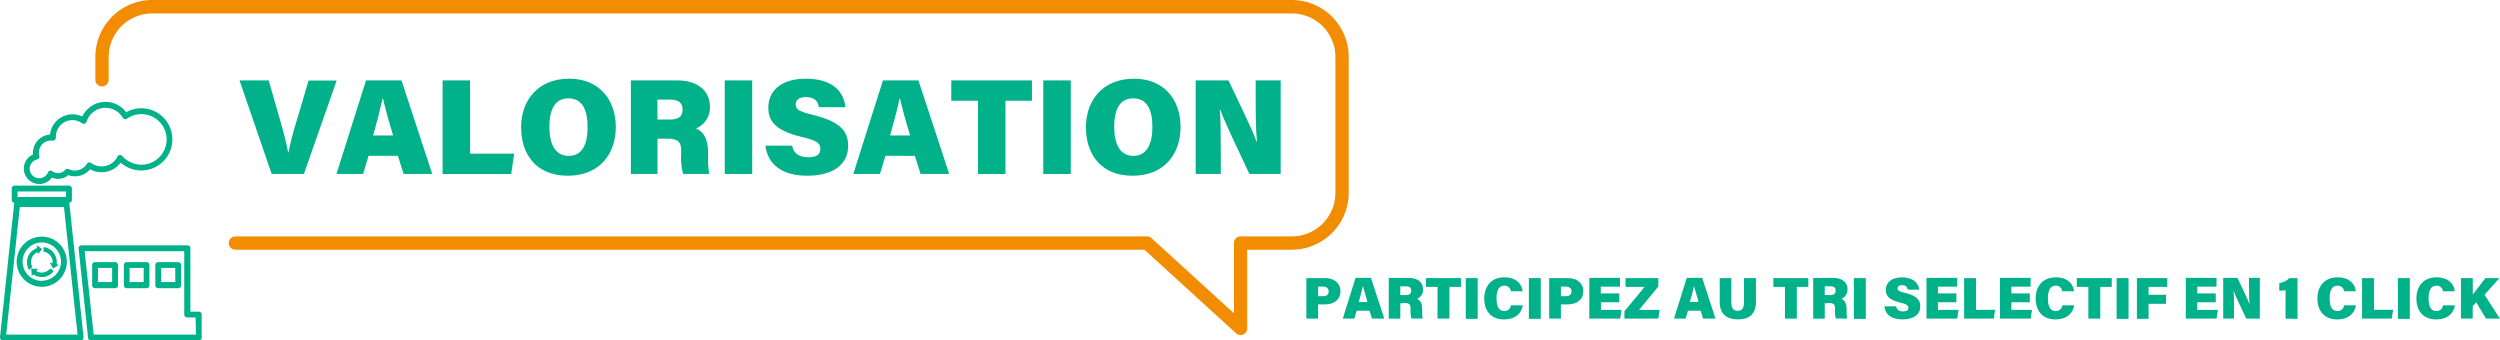 <svg xmlns="http://www.w3.org/2000/svg" viewBox="0 0 552.13 75.2"><defs><style>.cls-1{fill:#f28c00;}.cls-2{fill:#00b189;}</style></defs><g id="Calque_2" data-name="Calque 2"><g id="Calque_1-2" data-name="Calque 1"><path class="cls-1" d="M274,74a1.46,1.46,0,0,1-1-.38L252.75,55.15H52a1.47,1.47,0,0,1,0-2.94H253.32a1.45,1.45,0,0,1,1,.39l18.2,16.6V53.68A1.46,1.46,0,0,1,274,52.21H285.3a9.63,9.63,0,0,0,9.63-9.62v-30a9.63,9.63,0,0,0-9.63-9.62H33.59A9.63,9.63,0,0,0,24,12.56v5.06a1.47,1.47,0,1,1-2.94,0V12.56A12.58,12.58,0,0,1,33.59,0H285.3a12.58,12.58,0,0,1,12.56,12.56v30A12.58,12.58,0,0,1,285.3,55.15h-9.86V72.52a1.47,1.47,0,0,1-.87,1.35A1.52,1.52,0,0,1,274,74Z"/><path class="cls-2" d="M288.51,61.42h4.15c2,0,3.38,1.12,3.38,2.87,0,2-1.54,2.94-3.44,2.94h-1.5v3.14h-2.59Zm2.59,4h1.07c.75,0,1.27-.31,1.27-1.06s-.53-1.06-1.26-1.06H291.1v2.12Z"/><path class="cls-2" d="M299.63,68.63l-.52,1.74h-2.55l2.82-9h3.4l2.94,9H303l-.54-1.74ZM302,66.69c-.42-1.41-.77-2.66-1-3.53h0c-.21,1-.55,2.24-.92,3.53Z"/><path class="cls-2" d="M309.26,67v3.38h-2.55v-9h4.44c2.11,0,3.13,1.13,3.13,2.48A2.16,2.16,0,0,1,312.94,66c.56.2,1.16.8,1.16,2.31v.38a8.22,8.22,0,0,0,.12,1.66h-2.5a6.13,6.13,0,0,1-.19-2v-.23c0-.77-.19-1.2-1.34-1.2Zm0-1.83h1.22c.87,0,1.19-.36,1.19-1s-.38-.94-1.18-.94h-1.23v1.91Z"/><path class="cls-2" d="M317.48,63.36h-2.56V61.42h7.73v1.94h-2.54v7h-2.63Z"/><path class="cls-2" d="M326.35,61.42v9h-2.63v-9Z"/><path class="cls-2" d="M336.31,67.43c-.33,1.87-1.7,3.11-4.16,3.11-2.93,0-4.35-2-4.35-4.58s1.4-4.71,4.48-4.71c2.63,0,3.83,1.53,4,3.08h-2.6a1.36,1.36,0,0,0-1.46-1.23c-1.28,0-1.71,1.21-1.71,2.77s.36,2.82,1.74,2.82a1.4,1.4,0,0,0,1.44-1.26Z"/><path class="cls-2" d="M340.28,61.42v9h-2.63v-9Z"/><path class="cls-2" d="M342.14,61.42h4.15c2,0,3.38,1.12,3.38,2.87,0,2-1.55,2.94-3.44,2.94h-1.5v3.14h-2.59v-9Zm2.59,4h1.07c.74,0,1.27-.31,1.27-1.06s-.53-1.06-1.26-1.06h-1.08v2.12Z"/><path class="cls-2" d="M357.65,66.75h-4.08v1.68h4.55l-.29,1.94H351v-9h6.78v1.94h-4.25V64.8h4.08Z"/><path class="cls-2" d="M358.76,68.74l4.46-5.38H359V61.42h7.25v1.85L362,68.43h4.53l-.29,1.94h-7.48V68.74Z"/><path class="cls-2" d="M372.78,68.63l-.52,1.74H369.7l2.83-9h3.4l2.94,9h-2.74l-.54-1.74Zm2.35-1.94c-.42-1.41-.77-2.66-1-3.53h0c-.21,1-.55,2.24-.92,3.53Z"/><path class="cls-2" d="M382.37,61.42v5.5c0,1.29.64,1.72,1.43,1.72s1.36-.52,1.36-1.72v-5.5h2.64v5.24c0,3-1.76,3.88-4,3.88s-4-1-4-3.87V61.42Z"/><path class="cls-2" d="M394.21,63.36h-2.56V61.42h7.72v1.94h-2.54v7h-2.62Z"/><path class="cls-2" d="M403,67v3.38h-2.55v-9h4.44c2.11,0,3.13,1.13,3.13,2.48A2.17,2.17,0,0,1,406.66,66c.57.2,1.17.8,1.17,2.31v.38a8.22,8.22,0,0,0,.12,1.66h-2.5a6.13,6.13,0,0,1-.19-2v-.23c0-.77-.19-1.2-1.35-1.2Zm0-1.83h1.21c.88,0,1.19-.36,1.19-1s-.37-.94-1.18-.94H403v1.91Z"/><path class="cls-2" d="M412.06,61.42v9h-2.63v-9Z"/><path class="cls-2" d="M418.76,67.66c.15.78.7,1.11,1.55,1.11s1.16-.28,1.16-.8-.4-.81-1.82-1.15c-2.64-.64-3.16-1.6-3.16-2.81,0-1.5,1.1-2.76,3.59-2.76s3.65,1.31,3.78,2.73h-2.54c-.07-.48-.31-1-1.24-1-.61,0-1,.22-1,.71s.32.67,1.7,1c2.76.69,3.31,1.68,3.31,3,0,1.68-1.3,2.85-3.92,2.85s-3.79-1.16-4-2.88Z"/><path class="cls-2" d="M432.08,66.75H428v1.68h4.55l-.29,1.94h-6.79v-9h6.78v1.94H428V64.8h4.07v2Z"/><path class="cls-2" d="M433.77,61.42h2.64v7h4.22l-.29,1.94h-6.56v-9Z"/><path class="cls-2" d="M448.29,66.75h-4.07v1.68h4.55l-.29,1.94h-6.79v-9h6.78v1.94h-4.25V64.8h4.07v2Z"/><path class="cls-2" d="M458.09,67.43c-.33,1.87-1.7,3.11-4.16,3.11-2.93,0-4.35-2-4.35-4.58s1.4-4.71,4.48-4.71c2.63,0,3.83,1.53,4,3.08h-2.61A1.36,1.36,0,0,0,454,63.1c-1.28,0-1.71,1.21-1.71,2.77s.36,2.82,1.74,2.82a1.4,1.4,0,0,0,1.44-1.26Z"/><path class="cls-2" d="M461.22,63.36h-2.56V61.42h7.72v1.94h-2.53v7h-2.63v-7Z"/><path class="cls-2" d="M470.09,61.42v9h-2.63v-9Z"/><path class="cls-2" d="M471.94,61.42h6.7v1.94h-4.13V65.1h3.86v2h-3.86v3.31h-2.57Z"/><path class="cls-2" d="M489.35,66.75h-4.08v1.68h4.55l-.29,1.94h-6.79v-9h6.78v1.94h-4.25V64.8h4.08v2Z"/><path class="cls-2" d="M491,70.37v-9h3.14c.94,2,2.3,4.74,2.68,5.84h0c-.1-.93-.12-2.51-.12-3.94v-1.9h2.39v9h-3c-.76-1.62-2.38-5-2.8-6.16h0c.08.84.09,2.58.09,4.15v2Z"/><path class="cls-2" d="M504.77,70.37V64.08a6.84,6.84,0,0,1-1.39.1V62.52a3.88,3.88,0,0,0,2.22-1.1h1.81v9Z"/><path class="cls-2" d="M520.32,67.43c-.33,1.87-1.7,3.11-4.16,3.11-2.93,0-4.35-2-4.35-4.58s1.4-4.71,4.48-4.71c2.63,0,3.83,1.53,4,3.08h-2.61a1.36,1.36,0,0,0-1.46-1.23c-1.28,0-1.71,1.21-1.71,2.77s.36,2.82,1.74,2.82a1.4,1.4,0,0,0,1.44-1.26Z"/><path class="cls-2" d="M521.66,61.42h2.64v7h4.22l-.29,1.94h-6.56v-9Z"/><path class="cls-2" d="M532.21,61.42v9h-2.63v-9Z"/><path class="cls-2" d="M542.17,67.43c-.32,1.87-1.7,3.11-4.16,3.11-2.93,0-4.34-2-4.34-4.58s1.4-4.71,4.47-4.71c2.63,0,3.83,1.53,4,3.08h-2.61a1.36,1.36,0,0,0-1.46-1.23c-1.27,0-1.71,1.21-1.71,2.77s.36,2.82,1.74,2.82a1.42,1.42,0,0,0,1.45-1.26Z"/><path class="cls-2" d="M543.52,61.42h2.6v3.63c.59-.81,1.91-2.45,2.79-3.63H552l-3.29,3.67,3.4,5.28h-3.07l-2.15-3.59-.79.82v2.77h-2.6v-9Z"/><path class="cls-2" d="M60,38.42,52.9,17.76h6.44l2.55,8.88c.8,2.75,1.27,4.66,1.74,7h.09a63.73,63.73,0,0,1,1.79-6.91l2.64-8.94h6.2L67.12,38.42Z"/><path class="cls-2" d="M81.4,34.41l-1.2,4H74.31l6.53-20.66h7.83l6.79,20.66H89.14l-1.26-4Zm5.42-4.49c-1-3.25-1.77-6.13-2.23-8.15H84.5C84,24,83.24,27,82.4,29.92Z"/><path class="cls-2" d="M97.75,17.76h6.07V33.94h9.74l-.66,4.49H97.75Z"/><path class="cls-2" d="M136,28.08c0,5.84-3.53,10.73-10.6,10.73S115.09,34,115.09,28.1s3.68-10.72,10.62-10.72C132.22,17.38,136,21.9,136,28.08ZM121.33,28c0,3.79,1.26,6.43,4.26,6.43,3.15,0,4.18-2.8,4.18-6.32,0-3.77-1.1-6.39-4.26-6.39C122.57,21.74,121.33,24.17,121.33,28Z"/><path class="cls-2" d="M145.21,30.62v7.8h-5.88V17.76h10.23c4.87,0,7.22,2.61,7.22,5.73a5,5,0,0,1-3.1,4.9c1.31.45,2.7,1.83,2.7,5.33v.86a20,20,0,0,0,.26,3.84h-5.77a14.19,14.19,0,0,1-.43-4.51v-.53c0-1.78-.43-2.76-3.1-2.76Zm0-4.22H148c2,0,2.75-.84,2.75-2.23S149.88,22,148,22h-2.82Z"/><path class="cls-2" d="M166.13,17.76V38.42h-6.07V17.76Z"/><path class="cls-2" d="M174.94,32.17c.35,1.8,1.61,2.56,3.57,2.56s2.67-.65,2.67-1.84c0-1.36-.91-1.88-4.18-2.66-6.09-1.47-7.31-3.7-7.31-6.48,0-3.47,2.55-6.37,8.3-6.37,6,0,8.42,3,8.71,6.29h-5.85c-.16-1.11-.73-2.23-2.88-2.23-1.38,0-2.23.52-2.23,1.64s.75,1.55,3.94,2.33c6.37,1.59,7.63,3.89,7.63,6.82,0,3.88-3,6.58-9.06,6.58-5.71,0-8.74-2.67-9.2-6.64Z"/><path class="cls-2" d="M195.55,34.41l-1.2,4h-5.89L195,17.76h7.84l6.79,20.66h-6.32l-1.26-4ZM201,29.92c-1-3.25-1.77-6.13-2.23-8.15h-.09c-.47,2.23-1.26,5.18-2.1,8.15Z"/><path class="cls-2" d="M216,22.25h-5.91V17.76h17.82v4.49h-5.85V38.42H216V22.25Z"/><path class="cls-2" d="M236.48,17.76V38.42h-6.07V17.76Z"/><path class="cls-2" d="M260.73,28.08c0,5.84-3.52,10.73-10.59,10.73S239.83,34,239.83,28.1s3.68-10.72,10.62-10.72C257,17.38,260.73,21.9,260.73,28.08ZM246.07,28c0,3.79,1.26,6.43,4.26,6.43s4.18-2.8,4.18-6.32c0-3.77-1.1-6.39-4.26-6.39C247.31,21.74,246.07,24.17,246.07,28Z"/><path class="cls-2" d="M264.07,38.42V17.76h7.24c2.18,4.66,5.32,10.94,6.19,13.49h.1c-.23-2.15-.28-5.8-.28-9.09v-4.4h5.52V38.42h-6.9c-1.76-3.74-5.49-11.49-6.46-14.22h-.08c.19,1.95.21,5.95.21,9.58v4.64Z"/><path class="cls-2" d="M6.86,57.84a2.36,2.36,0,0,1,1.45-2.17l.07.49.47-.6L9.32,55l-.5-.35v0h0l-.1-.07-.62-.44.1.65a3.3,3.3,0,0,0-1.75,4.86l.69-.69A2.29,2.29,0,0,1,6.86,57.84Z"/><path class="cls-2" d="M10.7,59.67a2.36,2.36,0,0,1-1.43.53H9.2A2.32,2.32,0,0,1,8,59.83l.41-.48-.76,0-.77,0,.08.76L7,61l.35-.4a3.22,3.22,0,0,0,1.89.58h0a3,3,0,0,0,2.07-.74,3.65,3.65,0,0,0,.55-.56l-.73-.6A2.12,2.12,0,0,1,10.7,59.67Z"/><path class="cls-2" d="M9.62,54.57v1a2.35,2.35,0,0,1,2,2.32,1.77,1.77,0,0,1,0,.23l-.64-.17.37.67.37.67.65-.4.66-.39-.5-.13a3.87,3.87,0,0,0,0-.48A3.29,3.29,0,0,0,9.62,54.57Z"/><path class="cls-2" d="M9.23,52.26a5.54,5.54,0,1,0,5.53,5.53A5.54,5.54,0,0,0,9.23,52.26Zm0,9.77a4.24,4.24,0,1,1,4.24-4.24A4.24,4.24,0,0,1,9.23,62Z"/><path class="cls-2" d="M15.27,44.8a.65.65,0,0,0,.61-.64V41.63a.65.65,0,0,0-.65-.64h-12a.64.64,0,0,0-.64.64v2.53a.65.65,0,0,0,.61.64.58.58,0,0,0-.07.21L0,74.48a.61.61,0,0,0,.17.5.62.62,0,0,0,.48.22H17.81a.65.65,0,0,0,.64-.72L15.33,45A.56.56,0,0,0,15.27,44.8ZM3.87,42.28H14.59v1.23H3.87ZM1.37,73.9l3-28.17h9.76l3,28.17Z"/><path class="cls-2" d="M32.38,57.89H28a.65.65,0,0,0-.65.65V63a.65.65,0,0,0,.65.65h4.41A.65.65,0,0,0,33,63V58.54A.65.65,0,0,0,32.38,57.89Zm-.65,4.41H28.62V59.18h3.11Z"/><path class="cls-2" d="M43.91,68.83H42.05v-14a.65.65,0,0,0-.64-.65H18a.66.66,0,0,0-.48.22.65.65,0,0,0-.16.5l2.09,19.72a.64.64,0,0,0,.64.58h23.8a.65.65,0,0,0,.65-.65V69.48A.65.65,0,0,0,43.91,68.83Zm-.64,5.07H20.69l-2-18.42h22v14a.65.65,0,0,0,.65.64h1.86Z"/><path class="cls-2" d="M25.41,57.89H21a.65.65,0,0,0-.65.65V63a.65.65,0,0,0,.65.65h4.41a.65.65,0,0,0,.65-.65V58.54A.65.65,0,0,0,25.41,57.89Zm-.65,4.41H21.65V59.18h3.11Z"/><path class="cls-2" d="M39.35,57.89H34.94a.65.65,0,0,0-.64.65V63a.65.65,0,0,0,.64.65h4.41A.65.65,0,0,0,40,63V58.54A.65.65,0,0,0,39.35,57.89Zm-.64,4.41H35.59V59.18h3.12Z"/><path class="cls-2" d="M8.68,40.66a3.41,3.41,0,0,0,2.78-1.44,3.45,3.45,0,0,0,3.63-.54,4.28,4.28,0,0,0,1.46.26,4.4,4.4,0,0,0,3.36-1.56,5.06,5.06,0,0,0,2.53.66,5.17,5.17,0,0,0,4.19-2.13,6.87,6.87,0,1,0,4.58-12,6.73,6.73,0,0,0-3.35.88,5.69,5.69,0,0,0-9.69.94,5,5,0,0,0-7.12,4,4,4,0,0,0-3.76,3.95,3.37,3.37,0,0,0,0,.44,3.4,3.4,0,0,0,1.36,6.51Zm-.47-5.45a.62.62,0,0,0,.41-.3.67.67,0,0,0,.07-.5,2.42,2.42,0,0,1-.1-.7,2.66,2.66,0,0,1,2.66-2.66l.35,0a.67.67,0,0,0,.53-.17.66.66,0,0,0,.21-.51v-.08s0-.08,0-.12A3.68,3.68,0,0,1,16,26.53a3.6,3.6,0,0,1,2.12.69.63.63,0,0,0,.58.08.65.65,0,0,0,.42-.42,4.37,4.37,0,0,1,4.19-3.07A4.43,4.43,0,0,1,27.11,26a.63.63,0,0,0,.42.31.66.66,0,0,0,.51-.1,5.51,5.51,0,0,1,3.17-1A5.58,5.58,0,1,1,27,34.44a.64.64,0,0,0-.57-.21.62.62,0,0,0-.49.35,3.89,3.89,0,0,1-3.49,2.17A3.83,3.83,0,0,1,20.13,36a.67.67,0,0,0-.51-.12.63.63,0,0,0-.43.3,3.1,3.1,0,0,1-4,1.17.64.64,0,0,0-.76.15,2.17,2.17,0,0,1-1.61.73,2.2,2.2,0,0,1-1.26-.41.64.64,0,0,0-.55-.1.65.65,0,0,0-.42.37,2.1,2.1,0,1,1-2.41-2.87Z"/></g></g></svg>